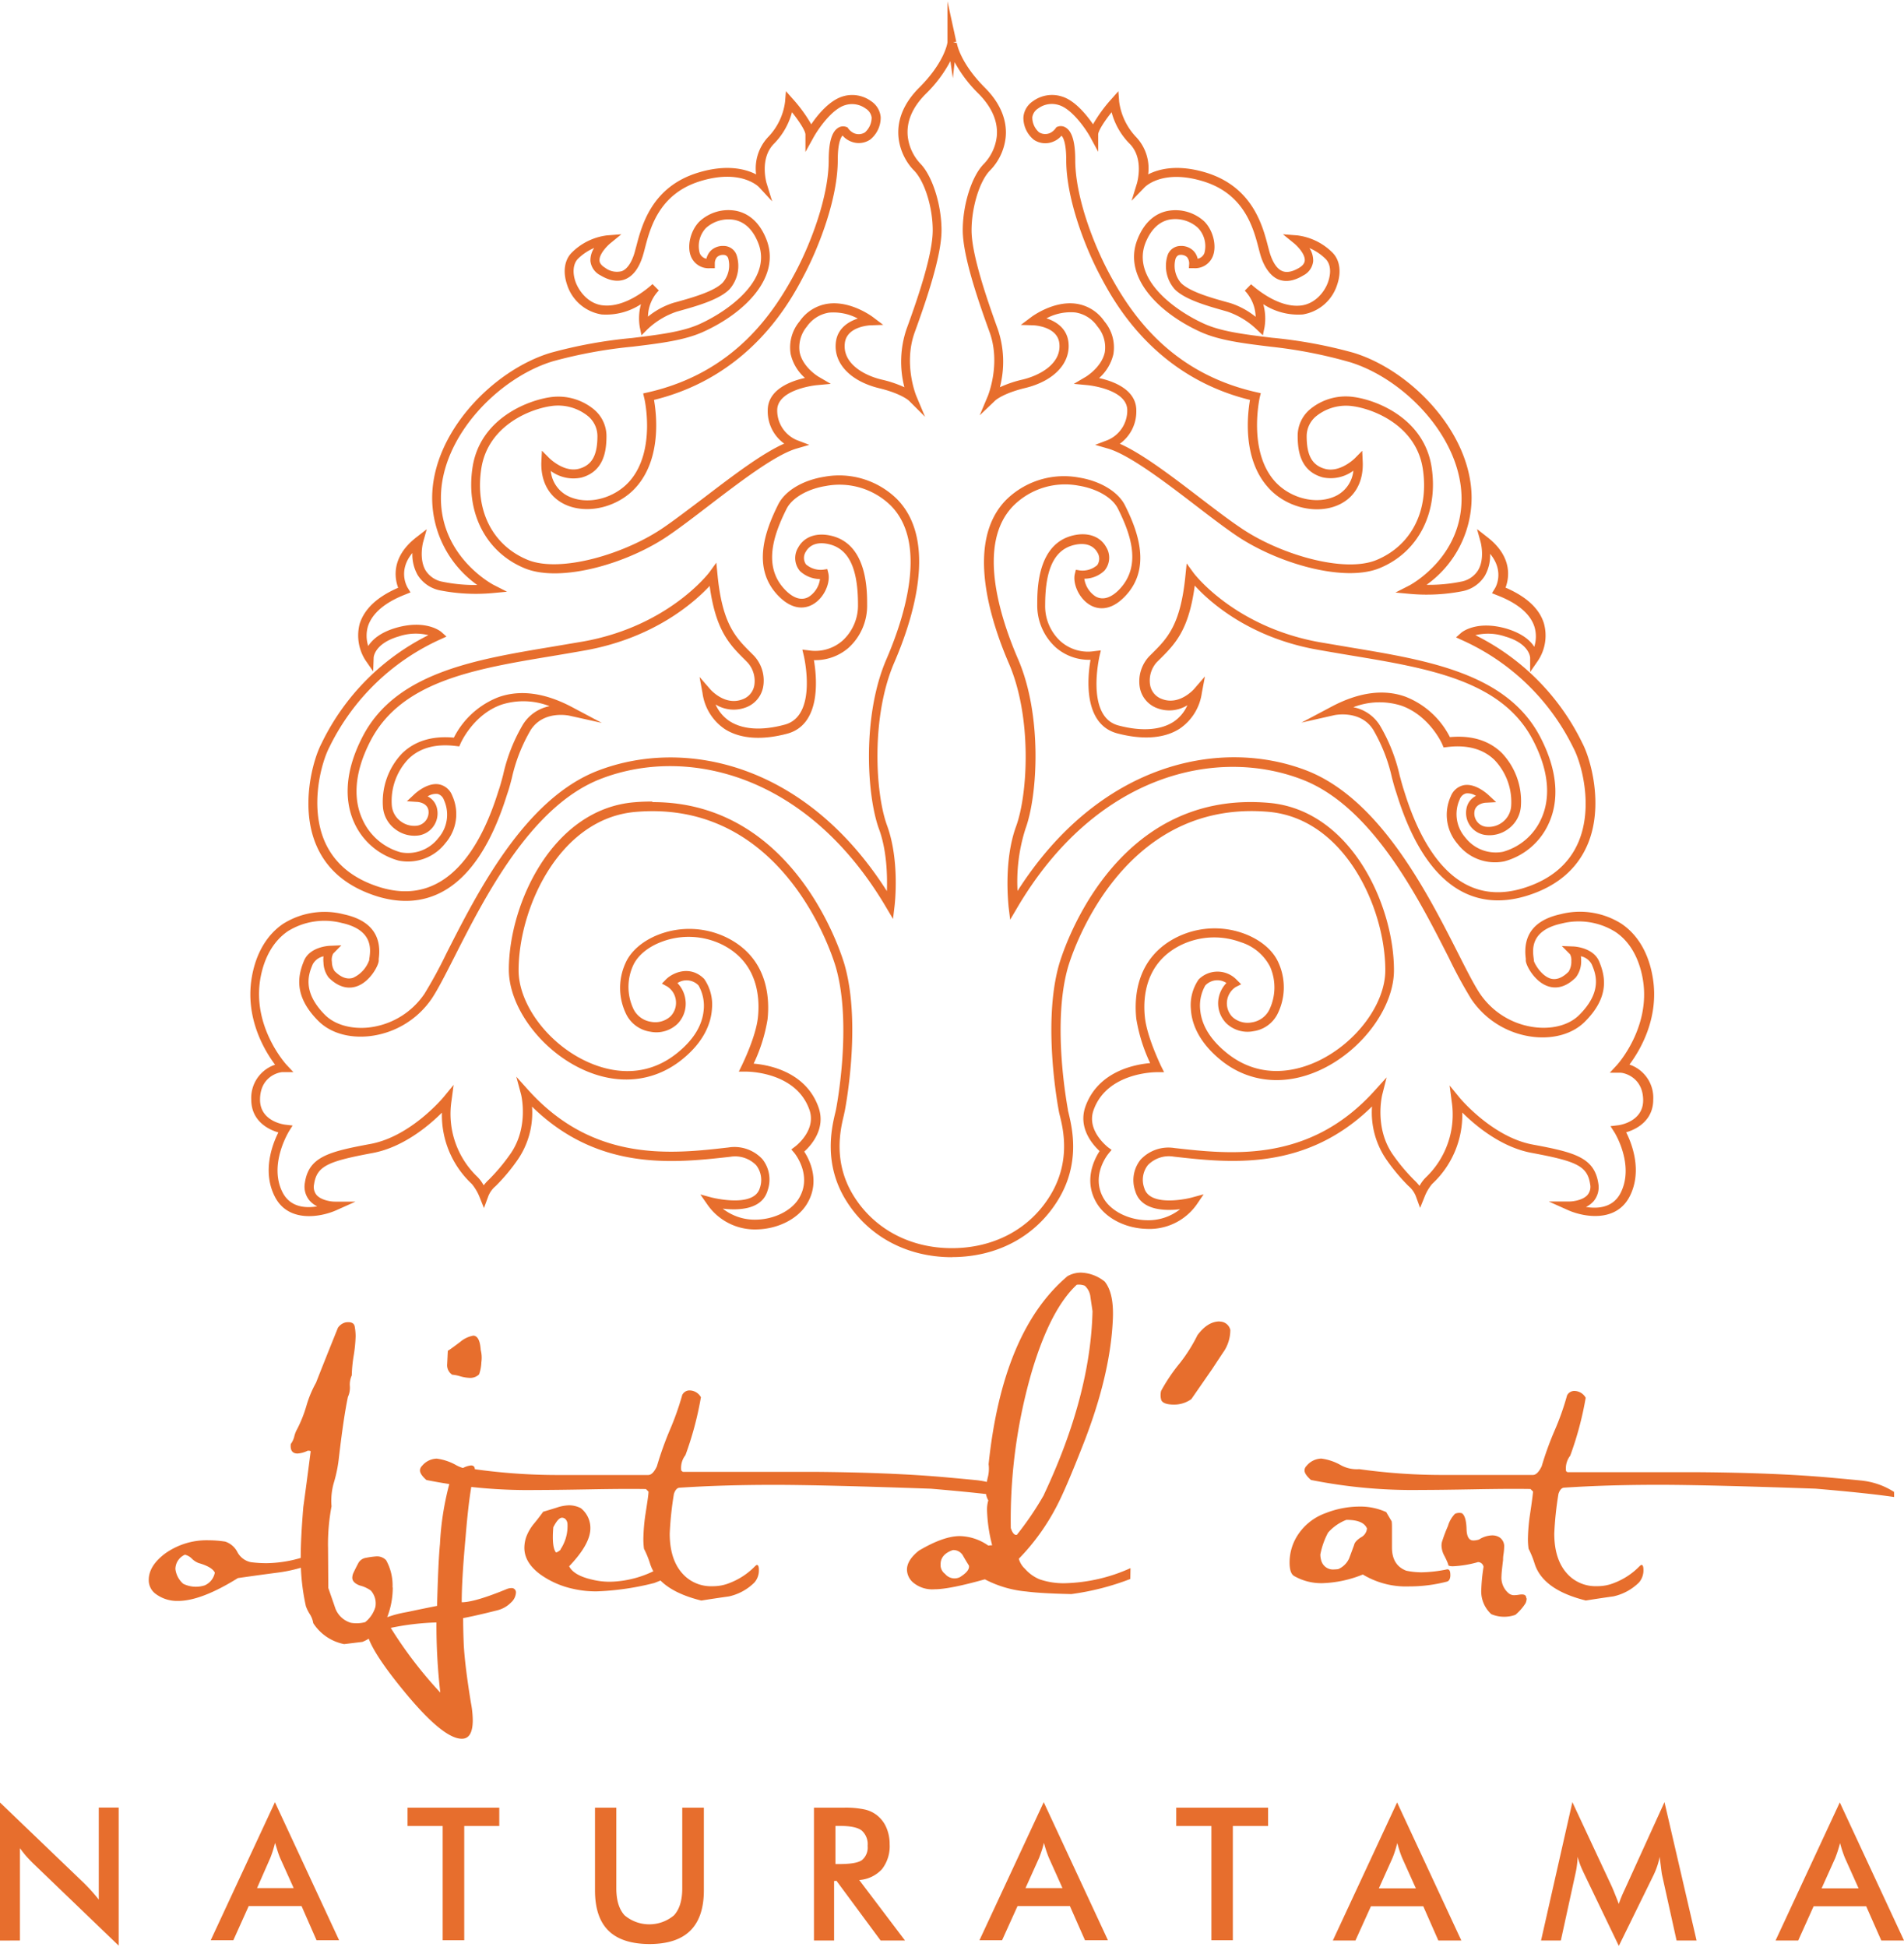 <svg xmlns="http://www.w3.org/2000/svg" width="400" height="409" viewBox="0 0 400 409"><title>partner-naturatama</title><path d="M400,407.59l-13.49-29-13.49,29h4.76l3.23-7.18h11.05l3.17,7.18Zm-14.45-17.3c.17-.45.35-.93.52-1.46s.34-1.09.49-1.7c.18.64.35,1.23.53,1.76s.35,1,.52,1.4l2.85,6.35h-7.77Zm-33.33,17.3h4.2l-6.74-29.06-8,17.58-.34.75a28,28,0,0,0-1.26,3.05c-.37-1-.68-1.75-.94-2.4s-.46-1.11-.59-1.39l-8.22-17.59-6.58,29.06h4.16l3-13.73c.16-.7.29-1.37.37-2a17.51,17.51,0,0,0,.15-1.84q.24.86.57,1.74c.22.57.5,1.18.8,1.81l7.29,15.16,7.29-14.86a16.28,16.28,0,0,0,.79-1.95,13.27,13.27,0,0,0,.49-1.9c.07.54.16,1.21.26,2,.12,1,.2,1.58.25,1.79Zm-45.22,0-13.49-29-13.5,29h4.75l3.25-7.18h11l3.16,7.18Zm-14.47-17.3c.18-.45.36-.93.53-1.46s.33-1.09.48-1.7c.18.64.36,1.23.53,1.76s.36,1,.52,1.4l2.86,6.35h-7.77Zm-26.13-6.75v-3.85H247.1v3.85h7.39v24H259v-24Zm-33.64,24-13.49-29-13.5,29h4.75l3.25-7.18h11l3.17,7.18Zm-14.46-17.3c.17-.45.35-.93.53-1.46s.33-1.09.48-1.7c.17.64.35,1.23.53,1.76s.35,1,.52,1.4l2.85,6.35h-7.77Zm-42.57,4.81L185,407.59h5.12l-9.61-12.7a7.14,7.14,0,0,0,4.78-2.28,7.86,7.86,0,0,0,1.61-5.25,8.58,8.58,0,0,0-.7-3.5,6.57,6.57,0,0,0-2-2.6,6.41,6.41,0,0,0-2.61-1.2,19.27,19.27,0,0,0-4.32-.37H171v27.9h4.23V395.1Zm-.22-11.53h.81c2.28,0,3.84.31,4.68.95a3.79,3.79,0,0,1,1.27,3.24,3.42,3.42,0,0,1-1.19,3c-.78.56-2.38.83-4.76.83h-.81ZM125,397.06q0,5.69,2.83,8.47t8.58,2.81q5.76,0,8.61-2.81c1.89-1.88,2.85-4.7,2.85-8.47V379.69h-4.54v16.95q0,3.78-1.74,5.67a8.06,8.06,0,0,1-10.37,0q-1.74-1.89-1.74-5.67V379.69H125Zm-20.11-13.52v-3.85H85.62v3.85H93v24h4.53v-24Zm-33.65,24-13.48-29-13.49,29h4.75l3.23-7.18H63.35l3.15,7.18Zm-14.45-17.3c.18-.45.35-.93.52-1.46s.33-1.09.48-1.7c.19.64.37,1.23.54,1.76s.34,1,.51,1.4l2.86,6.35H54ZM4.19,407.59V388.2c.41.56.83,1.11,1.28,1.63s.92,1,1.4,1.48l18.06,17.36v-29H20.75V399c-.55-.69-1.07-1.3-1.56-1.85s-1-1.06-1.47-1.54L0,378.61v29Z" fill="#e76e2d"/><path d="M397.91,313.37a15.63,15.63,0,0,0-6.49-2.34q-.41-.07-7-.67-11.29-1-27.45-1.13H329.29L329,309a4.35,4.35,0,0,1,.88-3.24,69,69,0,0,0,3.25-12.17,2.77,2.77,0,0,0-2.36-1.43,1.7,1.7,0,0,0-1.56.95,55.21,55.21,0,0,1-2.64,7.44,66.41,66.41,0,0,0-2.69,7.44c-.59,1.21-1.2,1.82-1.84,1.82H303.74a125.83,125.83,0,0,1-18.18-1.22,7,7,0,0,1-4.06-.94,11.14,11.14,0,0,0-3.92-1.28,4.15,4.15,0,0,0-3.11,1.55,1.31,1.31,0,0,0-.41.94c0,.54.46,1.22,1.35,2a108.49,108.49,0,0,0,23,2.1q3.86,0,11.56-.14c4.92-.09,8.76-.11,11.56-.06l.54.54c-.05.67-.27,2.34-.67,5a39.46,39.46,0,0,0-.41,5,14.53,14.53,0,0,0,.14,2,20.23,20.23,0,0,1,1.28,3.17c1.18,3.66,4.75,6.22,10.75,7.71,1.94-.31,3.87-.6,5.81-.87a11,11,0,0,0,5.35-2.91,3.87,3.87,0,0,0,.94-2.7c0-.64-.14-1-.41-1-.08,0-.22.1-.4.27a14.85,14.85,0,0,1-5.34,3.52,9.26,9.26,0,0,1-3.59.68,8.07,8.07,0,0,1-5.53-1.89q-3.47-3-3.46-9.2a69.64,69.64,0,0,1,.88-8.31c.27-.81.66-1.25,1.15-1.29q9.12-.6,19.8-.6,10.15,0,33.06.81,10.95.93,16.5,1.75Zm-77.27,22.3c0-.51-.3-.76-.87-.76-.14,0-.39,0-.75.07a6.76,6.76,0,0,1-.8.08,1.79,1.79,0,0,1-1.3-.42,4.29,4.29,0,0,1-1.48-3.64c0-.45.11-1.55.33-3.32,0-.27,0-.7.11-1.32A12.91,12.91,0,0,0,316,325a2.26,2.26,0,0,0-1-2.1,2.87,2.87,0,0,0-1.49-.4,5.31,5.31,0,0,0-2.78.87,4.13,4.13,0,0,1-1.21.2c-.9,0-1.37-.78-1.42-2.36-.05-1.85-.39-3-1-3.37a2.14,2.14,0,0,0-1.43.13,6.1,6.1,0,0,0-1.48,2.57,30.66,30.66,0,0,0-1.15,3,3.09,3.09,0,0,0-.2,1.15,4.77,4.77,0,0,0,.54,2,15,15,0,0,1,.87,1.89c-.08.27.24.41,1,.41a23,23,0,0,0,5.27-.88,1.18,1.18,0,0,1,1.15,1,37.9,37.9,0,0,0-.47,4.67,6.47,6.47,0,0,0,2.1,5.27,7,7,0,0,0,5.06.14,10.74,10.74,0,0,0,2.13-2.43,2.72,2.72,0,0,0,.24-1M285.9,322.92c-.86.56-1.33,1.09-1.42,1.59-.37,1-.73,2-1.08,2.9a4.45,4.45,0,0,1-2.24,2.17,5.54,5.54,0,0,1-.81.07,2.56,2.56,0,0,1-2.77-1.83,4.72,4.72,0,0,1-.2-1.29,16.28,16.28,0,0,1,1.62-4.6,9.81,9.81,0,0,1,3.86-2.69c2.38,0,3.83.6,4.32,1.82a2.34,2.34,0,0,1-1.28,1.86m18.79,7.83c0-.82-.24-1.2-.75-1.1a28.58,28.58,0,0,1-5.27.61,16.21,16.21,0,0,1-3.24-.34c-2-.77-3-2.39-3-4.87v-4c0-.54,0-1-.06-1.49l-1.15-1.95a13.11,13.11,0,0,0-5.64-1.16,19.55,19.55,0,0,0-7.05,1.36,11.68,11.68,0,0,0-6,4.79,10.55,10.55,0,0,0-1.61,5.54c0,1.59.31,2.55,1,2.92a11.49,11.49,0,0,0,5.88,1.48,24.52,24.52,0,0,0,8.51-1.82,17.55,17.55,0,0,0,9.74,2.5,31.36,31.36,0,0,0,7.9-1c.51-.13.75-.62.75-1.44m-48.47-53.22c-1.72,0-3.27,1-4.67,2.9a33,33,0,0,1-3.71,5.88,37.12,37.12,0,0,0-3.92,5.81,3.63,3.63,0,0,0,.06,2c.32.58,1.2.88,2.65.88a6.18,6.18,0,0,0,3.64-1.15l4.4-6.35c1.66-2.53,2.52-3.81,2.56-3.86a8.25,8.25,0,0,0,1.23-4.33,2.27,2.27,0,0,0-2.24-1.75m-54.69,53.74a2.57,2.57,0,0,1-3-.74,2.31,2.31,0,0,1-.94-2c0-1.4.85-2.41,2.57-3a2.29,2.29,0,0,1,2.09,1.08q.61,1.09,1.29,2.16c.18.77-.5,1.6-2,2.51M219.31,314a65.57,65.57,0,0,1-5.68,8.38c-.49.13-.92-.34-1.28-1.42a111.66,111.66,0,0,1,4.53-33.25c2.61-8.58,5.72-14.51,9.33-17.85a3.47,3.47,0,0,1,1.68.2,3.67,3.67,0,0,1,1.19,2.36c.15,1.05.31,2.06.44,3q-.41,17.72-10.21,38.54m18.19,15.42a35.48,35.48,0,0,1-13.79,3.17,15.46,15.46,0,0,1-5.28-.81,8.26,8.26,0,0,1-3.11-2.23,4.43,4.43,0,0,1-1.28-2.1,46.33,46.33,0,0,0,8.12-11.36c1.25-2.43,3-6.54,5.26-12.3q5.76-14.54,6.35-26.23c.23-3.87-.33-6.65-1.68-8.32a8.36,8.36,0,0,0-5-1.89,5.71,5.71,0,0,0-2.83.75q-13.65,11.56-16.57,39.48a7.38,7.38,0,0,1-.2,2.9,17.43,17.43,0,0,0-.4,2.71,4,4,0,0,0,.54,2,6.68,6.68,0,0,0-.27,2,32.72,32.72,0,0,0,1.08,7.43,5.11,5.11,0,0,0-.81.07,10.76,10.76,0,0,0-6-2c-2.26,0-5.11,1-8.58,3.05q-2.51,2-2.51,4a3.66,3.66,0,0,0,1.21,2.63,6.26,6.26,0,0,0,4.6,1.49q3.11,0,10.55-2.09a23.28,23.28,0,0,0,8.72,2.56c2.07.27,5.23.45,9.46.54a54.62,54.62,0,0,0,12.38-3.17Zm-25.42-16.08a15.73,15.73,0,0,0-6.49-2.34q-.41-.07-7-.67-11.3-1-27.45-1.13H143.46l-.34-.27a4.35,4.35,0,0,1,.88-3.24,69,69,0,0,0,3.25-12.17,2.77,2.77,0,0,0-2.36-1.43,1.7,1.7,0,0,0-1.56.95,58.19,58.19,0,0,1-2.64,7.44A72,72,0,0,0,138,308c-.57,1.21-1.18,1.82-1.82,1.82H117.91a125.83,125.83,0,0,1-18.18-1.22,6.93,6.93,0,0,1-4.06-.94,11.2,11.2,0,0,0-3.92-1.28,4.14,4.14,0,0,0-3.11,1.55,1.31,1.31,0,0,0-.41.94c0,.54.46,1.22,1.35,2a108.49,108.49,0,0,0,23,2.1q3.86,0,11.56-.14c4.92-.09,8.76-.11,11.56-.06l.54.54c0,.67-.27,2.34-.68,5a39.17,39.17,0,0,0-.4,5,16.28,16.28,0,0,0,.13,2,19.53,19.53,0,0,1,1.29,3.17q1.76,5.49,10.75,7.71,2.9-.46,5.81-.87a10.92,10.92,0,0,0,5.34-2.91,3.83,3.83,0,0,0,.95-2.7c0-.64-.14-1-.41-1-.08,0-.22.1-.4.27a14.85,14.85,0,0,1-5.34,3.52,9.26,9.26,0,0,1-3.59.68,8.07,8.07,0,0,1-5.53-1.89q-3.47-3-3.46-9.2a69.64,69.64,0,0,1,.88-8.31c.27-.81.66-1.25,1.15-1.29q9.12-.6,19.8-.6,10.15,0,33.06.81,10.95.93,16.5,1.75Zm-94.3,12.22c-.5.4-.81.59-1,.54-.59-.76-.77-2.53-.54-5.27.68-1.32,1.28-2,1.82-2s1,.39,1.15,1.14a8.85,8.85,0,0,1-1.48,5.55m21.43,3.51a21.88,21.88,0,0,1-11,3.25,15.64,15.64,0,0,1-3.86-.47c-2.53-.59-4.1-1.52-4.73-2.78q4.47-4.67,4.46-8a5.32,5.32,0,0,0-2-4.2,5.5,5.5,0,0,0-2.44-.61,8.79,8.79,0,0,0-2.6.48c-1,.31-1.92.6-2.87.87-.63.86-1.28,1.72-2,2.58a9.79,9.79,0,0,0-1.55,2.67,7.15,7.15,0,0,0-.41,2.33q0,3.12,3.38,5.61a18.59,18.59,0,0,0,6.82,3,21.44,21.44,0,0,0,5,.54,56.74,56.74,0,0,0,12.1-1.76c.81-.31,1.63-.65,2.44-1a2.07,2.07,0,0,0,1.35-1.75c-.27-.54-1-.82-2.16-.82m-57,13a54.26,54.26,0,0,1,9.6-1.14,124.2,124.2,0,0,0,.81,14.73,88.49,88.49,0,0,1-10.41-13.59M97,336.54q0-4.8.81-13.66.81-9.93,1.82-13.38a3.53,3.53,0,0,0,.13-.81c0-.59-.27-.88-.81-.88A4.74,4.74,0,0,0,96.34,309a4.54,4.54,0,0,0-1.82,2.25,60.11,60.11,0,0,0-2.09,13.06q-.36,3.65-.61,13c-2.07.41-4.15.83-6.22,1.28a24.94,24.94,0,0,0-8.25,2.92.72.72,0,0,0-.34.67q0,3.51,7.92,13.12,8.16,9.93,12.1,9.92c1.52,0,2.29-1.3,2.29-3.91a20.57,20.57,0,0,0-.4-3.72c-.81-5-1.32-9-1.49-12.1-.1-2.38-.13-4.25-.13-5.61q2.83-.54,7.09-1.62a6.07,6.07,0,0,0,3-1.69,3,3,0,0,0,1-2,.9.9,0,0,0-1-1,2.69,2.69,0,0,0-.94.21q-6.55,2.7-9.32,2.77m2.29-56a5.76,5.76,0,0,0-2.71,1.29c-1.48,1.12-2.36,1.75-2.63,1.89-.09,1.93-.14,2.88-.14,2.83A2.39,2.39,0,0,0,95,288.75a7.79,7.79,0,0,1,1.7.34,8.46,8.46,0,0,0,2,.33,2.64,2.64,0,0,0,1.95-.74,8.55,8.55,0,0,0,.48-2.57,6.56,6.56,0,0,0-.14-2.57c-.13-2-.67-3-1.62-3m-16.9,52.86a10.88,10.88,0,0,0-1.35-5.68,2.63,2.63,0,0,0-2-.81,17.72,17.72,0,0,0-2.42.34,2.19,2.19,0,0,0-1.49,1.21c-.37.68-.7,1.36-1,2a2.61,2.61,0,0,0-.2.94c0,.68.51,1.22,1.55,1.62a6.85,6.85,0,0,1,2.36,1.08,4.09,4.09,0,0,1,.94,3.45,6.34,6.34,0,0,1-2.15,3.18,7.07,7.07,0,0,1-3,.13,5,5,0,0,1-3.25-3c-.49-1.45-1-2.88-1.49-4.33q-.06-9.78-.06-8.64a42.79,42.79,0,0,1,.74-8.5,13.63,13.63,0,0,1,.54-5.14,28.5,28.5,0,0,0,1-5q1-8.57,1.9-12.83a4.59,4.59,0,0,0,.41-2.26,4.66,4.66,0,0,1,.4-2.26,30.48,30.48,0,0,1,.41-4.19,29.78,29.78,0,0,0,.4-4.05,11.42,11.42,0,0,0-.2-2.07c-.14-.69-.77-1-1.9-.83a2.72,2.72,0,0,0-1.62,1.14q-3.1,7.69-4.6,11.54a23,23,0,0,0-2,4.78,26.85,26.85,0,0,1-1.95,4.93,5.86,5.86,0,0,0-.61,1.55,4.58,4.58,0,0,1-.74,1.61c-.15,1.31.33,2,1.41,2a5.67,5.67,0,0,0,2.16-.6c.37,0,.57.05.61.13q-1,7.78-1.55,11.7c-.36,4.38-.54,7.82-.54,10.34a45.54,45.54,0,0,0,1.08,10.49,8.2,8.2,0,0,0,.81,1.65,5,5,0,0,1,.74,1.92,10,10,0,0,0,6.49,4.4l3.85-.47a9,9,0,0,0,3.19-2.2,8.74,8.74,0,0,0,2.09-3.21,17.18,17.18,0,0,0,1.08-6M43,333a6,6,0,0,1-4.52-.34,4.87,4.87,0,0,1-1.63-3.1,3.32,3.32,0,0,1,2-3,3.07,3.07,0,0,1,1.48.85,4,4,0,0,0,1.42.91c1.9.54,3,1.22,3.38,2A3.61,3.61,0,0,1,43,333m23.26-6.89a26.58,26.58,0,0,1-10.2,2.23,25.41,25.41,0,0,1-3.35-.21A4.12,4.12,0,0,1,49.87,326a4.46,4.46,0,0,0-2.54-2.19,23,23,0,0,0-3.51-.28,15,15,0,0,0-9.13,2.78c-2.29,1.72-3.44,3.56-3.44,5.55a3.56,3.56,0,0,0,1.55,3,7.51,7.51,0,0,0,4.6,1.41q4.86,0,12.58-4.8c2.78-.4,5.58-.79,8.37-1.15a31.19,31.19,0,0,0,7.91-2.1Z" fill="#e76e2d"/><path d="M137.13,168.48c30.23,0,39.91,32.77,40.32,34.23,3.58,12.61.05,30.58,0,30.76s-.11.53-.19.87c-.7,2.9-2.3,9.69,2,16.72s11.88,11.11,20.7,11.11,16.38-4,20.7-11.11,2.71-13.83,2-16.72c-.09-.34-.16-.64-.2-.87s-3.55-18.16,0-30.76c.42-1.52,10.84-37,44.12-34.07,17.15,1.49,26.27,21.38,26.27,35.16,0,7.67-6.47,16.59-15.05,20.74-7.49,3.63-15.21,3-21.17-1.74-5-4-6.29-8.06-6.44-10.78a9.47,9.47,0,0,1,1.63-6.29,5.58,5.58,0,0,1,8,.09l.93.92-1.16.59a4.1,4.1,0,0,0-.71,6.25,4.73,4.73,0,0,0,4.15,1.16,4.91,4.91,0,0,0,3.6-2.58,10.8,10.8,0,0,0,.19-9.11,10.35,10.35,0,0,0-6.14-5.14,16,16,0,0,0-12.61.61c-7.58,3.75-8,11.18-7.53,15.29s3.3,9.91,3.32,10l.7,1.4-1.55,0c-.12,0-10.46-.06-13.28,8-1.52,4.3,3,7.7,3,7.74l.8.58-.65.78c-.15.19-3.87,4.75-.93,9.56,1.56,2.54,5.11,4.33,8.85,4.43a10.77,10.77,0,0,0,7.13-2.31c-3.25.39-8.29.27-9.45-3.87a6.88,6.88,0,0,1,1.14-6.54,8,8,0,0,1,7.12-2.44c11.94,1.34,28.3,3.18,42-12l2.57-2.84-.94,3.71c0,.07-1.73,7,2.38,12.7a39.34,39.34,0,0,0,4.34,5.15,11.3,11.3,0,0,1,1.13,1.23,7.56,7.56,0,0,1,1.18-1.63l.16-.16a18.24,18.24,0,0,0,5.41-16l-.43-3.3,2.1,2.57c.06.08,6.85,8.24,15.3,9.83,8.77,1.63,13,2.68,13.84,8.16a4.58,4.58,0,0,1-1,3.76,5.22,5.22,0,0,1-1.59,1.2c2.48.4,5.7.19,7.3-3,2.93-5.86-1.29-12.63-1.34-12.7l-.81-1.27,1.5-.18c.22,0,5.36-.68,5.36-5.25,0-4.76-3.87-5.8-4.84-5.8h-2.16l1.47-1.59c.08-.08,7.17-7.88,5.47-18-.77-4.51-2.77-8-5.79-10a14.57,14.57,0,0,0-11.3-1.74c-6.6,1.44-6.08,5.51-5.86,7.25a4.54,4.54,0,0,1,.06.6c.09.48,1.44,3,3.41,3.68,1.23.39,2.54-.08,3.88-1.43a3.93,3.93,0,0,0,.57-2.28,2.46,2.46,0,0,0-.28-1.38l-1.72-1.72,2.42.09c.17,0,4.18.2,5.42,3.13,1.34,3.18,2.21,7.48-3,12.68-2.46,2.46-6.31,3.63-10.56,3.21a18.27,18.27,0,0,1-13.29-7.95,97,97,0,0,1-4.71-8.66c-6.42-12.64-16.12-31.76-30.75-37.44-17.88-6.95-43.39-1.29-60,27l-1.42,2.41-.34-2.77c0-.38-1.11-9.49,1.59-16.85,2.48-6.8,3.37-22.91-1.52-34.21-3.93-9.11-9.23-25.69-.5-34.43a17.33,17.33,0,0,1,15.24-4.61c4.52.73,8.22,3,9.65,5.83,2.74,5.47,5.7,13.43-.18,19.31-3.15,3.15-5.8,2.4-7.09,1.67-2.46-1.4-3.75-4.63-3.26-6.6l.21-.84.86.14a4.71,4.71,0,0,0,3.64-1.13,2.42,2.42,0,0,0,0-2.68c-.39-.7-1.62-2.26-4.73-1.57-4.24.93-6.22,5-6.22,12.7a10,10,0,0,0,3.24,7.56,8.65,8.65,0,0,0,7.11,2.07l1.35-.16-.31,1.33c0,.12-2.9,12.62,4,14.44,4.79,1.27,8.76,1,11.49-.71a8,8,0,0,0,3-3.54,7.18,7.18,0,0,1-6.32.63,5.69,5.69,0,0,1-3.65-4.23,7.67,7.67,0,0,1,1.93-6.65l.53-.53c3.27-3.25,6.09-6,7.11-16.56l.25-2.44,1.46,2c.08.12,8.52,11.29,26.4,14.53l6.78,1.15c16.09,2.68,32.72,5.44,39.66,18.81,4.41,8.5,3.41,14.52,1.78,18.09a14.33,14.33,0,0,1-9.36,8,9.89,9.89,0,0,1-9.8-3.67,9.33,9.33,0,0,1-1.43-10,3.76,3.76,0,0,1,2.7-2.33c2.44-.48,4.92,1.79,5.21,2.05l1.62,1.51-2.22.12c-.09,0-2,.14-2.32,1.72a2.83,2.83,0,0,0,2.27,3.31,4.75,4.75,0,0,0,3.55-.91,4.67,4.67,0,0,0,1.87-3.39,12.77,12.77,0,0,0-3.48-9.69c-2.4-2.34-5.76-3.26-10-2.73l-.71.08-.28-.65c0-.06-2.63-6-8.57-8.12a15.2,15.2,0,0,0-10.12.32,8.43,8.43,0,0,1,5.61,3.87,36.39,36.39,0,0,1,4.14,10.51c.29,1.06.54,2,.83,2.91l.23.72c3.6,11.49,10.83,24.29,24.88,20,5.78-1.78,9.69-5.08,11.66-9.82,3.07-7.39.6-16.38-1.08-19.58l-.2-.4a47.77,47.77,0,0,0-23.16-22.27l-1.33-.61,1.12-1c.13-.1,3.25-2.67,9.57-.81,3.26,1,4.92,2.48,5.74,3.79a7.06,7.06,0,0,0,.06-4.15c-.84-2.72-3.49-5-7.87-6.68l-1.07-.43.61-1c.11-.15,2.11-3.52-1-7.27a8.7,8.7,0,0,1-1.1,4.6,7.17,7.17,0,0,1-4.83,3.27,39.06,39.06,0,0,1-10.74.56l-3.22-.3,2.89-1.47c.11-.06,11-5.76,11-18.22,0-12.92-12.16-25.29-23.53-28.72A98.33,98.33,0,0,0,267,72.83c-5.81-.71-10.83-1.32-14.76-3.1-8.84-4-16.38-11.56-13.29-19.42,1.66-4.25,4.37-5.62,6.33-6A8.93,8.93,0,0,1,253,46.51c1.88,1.88,2.68,5.2,1.77,7.37a4,4,0,0,1-4,2.45h-1l.06-1a2.18,2.18,0,0,0-.47-1.34,1.87,1.87,0,0,0-1.38-.46c-.31,0-.71.1-1,.77a5.55,5.55,0,0,0,1.12,5.13c1.86,1.86,6.4,3.13,9.71,4.05l.59.16a16.41,16.41,0,0,1,5.39,2.91,8.2,8.2,0,0,0-2.28-5.5l1.32-1.34c.05,0,5.32,5.08,10.51,4.46,3-.37,5-2.94,5.69-5s.46-3.77-.54-4.78a10.83,10.83,0,0,0-3.4-2.28,4.77,4.77,0,0,1,.79,2.75,3.8,3.8,0,0,1-2.09,3c-1.9,1.15-3.62,1.44-5.13.87s-2.93-2.26-3.77-4.87c-.14-.46-.29-1-.46-1.67-1.11-4.29-3-11.48-11.71-14.12-8.44-2.57-12.1,1.11-12.25,1.27l-2.74,2.83,1.15-3.75c0-.06,1.52-5.15-1.57-8.24a14.75,14.75,0,0,1-3.78-6.61c-1.52,1.9-2.82,3.91-2.82,4.69v3.62L229,28.72c-.87-1.57-3.76-5.82-6.54-6.65a4.85,4.85,0,0,0-4.36.71,2.65,2.65,0,0,0-1.23,1.86,4.14,4.14,0,0,0,1.41,3.14,2.47,2.47,0,0,0,2.34.15,3.14,3.14,0,0,0,1.16-1l.17-.23.24-.09a1.92,1.92,0,0,1,1.8.25c1.27.85,1.9,3.06,1.9,6.76,0,7.55,3.7,17.26,6.86,23.28,4.73,9,13.1,21.39,31.19,25.48l.93.21-.23.92c0,.12-2.49,11,3.05,17.44,3.09,3.57,8.43,5.06,12.43,3.45a6.62,6.62,0,0,0,4.2-5.53,8,8,0,0,1-6.47,1.39c-4.69-1.31-5.23-5.59-5.23-8.71a7.28,7.28,0,0,1,2.62-5.6,11.77,11.77,0,0,1,9.11-2.57c5,.66,14.82,4.58,16.4,14.7,1.48,9.57-2.79,17.91-10.88,21.24-7.61,3.14-21.91-1.11-30.48-7.06-2.47-1.7-5.26-3.83-8.2-6.09-6.52-5-13.92-10.63-18.42-11.95l-2.7-.78,2.63-1a6.75,6.75,0,0,0,4.12-6.26c0-4.46-8.24-5.27-8.32-5.28l-2.91-.27,2.51-1.48s3.34-2,4-5.16a6.76,6.76,0,0,0-1.55-5.42,6.87,6.87,0,0,0-4.65-2.94,10.77,10.77,0,0,0-6.06,1.24c2.08.66,4.25,2.12,4.61,4.91.56,4.45-3,8.27-9.16,9.74-4.6,1.12-6.18,2.58-6.19,2.59l-3.28,3.13,1.75-4.16c0-.07,2.74-6.68.31-13.36-2.62-7.2-5.62-16.14-5.62-21.38,0-5.4,1.91-11.4,4.44-13.92a10,10,0,0,0,2.7-5.72c.32-3.11-1-6.15-3.8-9a27.85,27.85,0,0,1-5.05-6.65l-.37,3.38-.52-3.59a27.48,27.48,0,0,1-5.15,6.86c-2.85,2.84-4.13,5.88-3.8,9a10,10,0,0,0,2.69,5.72C195.88,37,197.8,43,197.8,48.38c0,5.23-3,14.17-5.62,21.38-2.44,6.69.28,13.29.3,13.36l1.86,4.43-3.4-3.4s-1.57-1.47-6.18-2.59c-6.13-1.47-9.73-5.3-9.15-9.74.35-2.79,2.53-4.24,4.6-4.91a10.84,10.84,0,0,0-6.07-1.24,7,7,0,0,0-4.64,2.94A6.82,6.82,0,0,0,168,74c.65,3.17,3.94,5.12,4,5.15l2.54,1.48-2.93.27c-.08,0-8.33.82-8.33,5.28a6.75,6.75,0,0,0,4.12,6.26l2.63,1-2.69.78c-4.5,1.32-11.9,7-18.44,12-2.94,2.25-5.71,4.38-8.18,6.08-8.58,6-22.88,10.2-30.5,7.06C102.07,116,97.8,107.69,99.28,98.12c1.57-10.12,11.41-14,16.39-14.7A11.76,11.76,0,0,1,124.78,86a7.29,7.29,0,0,1,2.63,5.6c0,3.12-.54,7.4-5.24,8.71a8,8,0,0,1-6.46-1.39,6.6,6.6,0,0,0,4.19,5.53c4,1.61,9.34.12,12.43-3.45,5.54-6.41,3.07-17.32,3-17.43l-.21-.93.93-.21c18.08-4.09,26.45-16.51,31.18-25.48,3.16-6,6.87-15.73,6.87-23.28,0-3.7.62-5.91,1.89-6.76a1.92,1.92,0,0,1,1.8-.25l.25.09.15.21a3.1,3.1,0,0,0,1.18,1,2.48,2.48,0,0,0,2.34-.15,4.18,4.18,0,0,0,1.41-3.14,2.67,2.67,0,0,0-1.24-1.86,4.86,4.86,0,0,0-4.37-.71c-2.78.83-5.66,5.08-6.54,6.65l-1.76,3.17V28.26c0-.78-1.31-2.79-2.83-4.69a14.81,14.81,0,0,1-3.77,6.61c-3.09,3.09-1.59,8.18-1.58,8.24l1.19,3.88-2.77-3c-.16-.16-3.83-3.83-12.26-1.27-8.72,2.64-10.59,9.83-11.71,14.13-.16.64-.32,1.2-.46,1.66-.83,2.61-2.1,4.24-3.77,4.87-1.5.56-3.22.28-5.13-.87a3.81,3.81,0,0,1-2.08-3,4.67,4.67,0,0,1,.79-2.74,10.9,10.9,0,0,0-3.4,2.27c-1,1-1.21,2.84-.54,4.78s2.64,4.65,5.69,5c5.19.63,10.44-4.42,10.5-4.46l1.33,1.34a8.09,8.09,0,0,0-2.28,5.5,16.15,16.15,0,0,1,5.38-2.91l.6-.16c3.31-.93,7.85-2.19,9.7-4.05A5.52,5.52,0,0,0,153,54.31a1,1,0,0,0-1-.77,1.81,1.81,0,0,0-1.36.46,2,2,0,0,0-.47,1.34l0,1h-1a4,4,0,0,1-4-2.45c-.9-2.17-.11-5.49,1.78-7.37a8.9,8.9,0,0,1,7.73-2.23c2,.41,4.67,1.78,6.33,6,3.09,7.86-4.44,15.43-13.29,19.42-3.93,1.78-8.95,2.39-14.77,3.1a98.57,98.57,0,0,0-16.78,3.07c-11.37,3.43-23.54,15.8-23.54,28.72,0,12.46,10.92,18.16,11,18.22l2.89,1.47-3.22.3a39,39,0,0,1-10.73-.56,7.19,7.19,0,0,1-4.84-3.27,8.82,8.82,0,0,1-1.1-4.6c-3.13,3.77-1.08,7.11-1,7.27l.61,1-1.06.43c-4.4,1.71-7,4-7.88,6.7a7,7,0,0,0,.06,4.13c.84-1.31,2.48-2.82,5.74-3.79,6.34-1.86,9.44.71,9.58.81l1.12,1-1.34.61A47.88,47.88,0,0,0,69.4,156.53l-.2.41c-1.68,3.2-4.15,12.19-1.08,19.59,2,4.73,5.88,8,11.65,9.81,14,4.34,21.28-8.45,24.88-20l.24-.72c.28-.87.54-1.85.82-2.91a36.11,36.11,0,0,1,4.14-10.51,8.48,8.48,0,0,1,5.61-3.87,15.17,15.17,0,0,0-10.11-.32c-5.94,2.09-8.55,8.06-8.58,8.12l-.28.65-.7-.08c-4.26-.53-7.63.39-10,2.73a12.77,12.77,0,0,0-3.48,9.69,4.58,4.58,0,0,0,1.87,3.39,4.71,4.71,0,0,0,3.53.91A2.84,2.84,0,0,0,90,170.16c-.29-1.58-2.24-1.72-2.32-1.72l-2.2-.14,1.6-1.49c.27-.26,2.77-2.52,5.2-2.05A3.73,3.73,0,0,1,95,167.1a9.31,9.31,0,0,1-1.43,10,9.93,9.93,0,0,1-9.81,3.67,14.4,14.4,0,0,1-9.36-8c-1.61-3.57-2.61-9.6,1.8-18.09,6.94-13.37,23.56-16.13,39.65-18.81l6.79-1.15c17.87-3.24,26.31-14.41,26.4-14.53l1.45-2,.24,2.44c1,10.52,3.86,13.31,7.12,16.56l.53.53a7.63,7.63,0,0,1,1.93,6.65,5.69,5.69,0,0,1-3.64,4.23,7.22,7.22,0,0,1-6.34-.63,8.1,8.1,0,0,0,3,3.54c2.73,1.73,6.71,2,11.49.71,7-1.82,4.08-14.31,4.06-14.44l-.32-1.33,1.35.16a8.7,8.7,0,0,0,7.12-2.07,10,10,0,0,0,3.22-7.56c0-7.73-2-11.77-6.21-12.7-3.1-.69-4.34.87-4.73,1.57a2.4,2.4,0,0,0,0,2.68,4.71,4.71,0,0,0,3.64,1.13l.85-.13.21.83c.48,2-.8,5.2-3.26,6.6-1.29.73-3.93,1.49-7.1-1.67-5.87-5.88-2.9-13.84-.17-19.31,1.43-2.87,5.12-5.1,9.65-5.83a17.33,17.33,0,0,1,15.24,4.61c8.74,8.74,3.43,25.32-.51,34.43-4.88,11.31-4,27.41-1.5,34.21,2.69,7.36,1.62,16.47,1.58,16.85l-.33,2.77-1.43-2.41c-16.66-28.29-42.17-33.94-60-27-14.63,5.68-24.33,24.8-30.75,37.46-1.83,3.59-3.41,6.71-4.7,8.65a18.32,18.32,0,0,1-13.29,7.94c-4.26.42-8.1-.75-10.56-3.21-5.2-5.2-4.33-9.5-3-12.68,1.24-2.93,5.26-3.11,5.42-3.11l2.41-.1L70,200.3a2.8,2.8,0,0,0-.27,1.76,3.54,3.54,0,0,0,.55,1.9c1.34,1.35,2.65,1.82,3.88,1.43a6.45,6.45,0,0,0,3.41-3.73c0-.08,0-.28.06-.55.22-1.74.74-5.81-5.86-7.25a14.58,14.58,0,0,0-11.3,1.74c-3,2.05-5,5.51-5.78,10-1.72,10.14,5.38,17.9,5.45,18l1.49,1.59H59.45c-1,0-4.82,1-4.82,5.8,0,4.6,5.13,5.23,5.35,5.25l1.49.17-.8,1.28c0,.06-4.26,6.87-1.34,12.7,1.6,3.21,4.84,3.42,7.31,3a5.1,5.1,0,0,1-1.59-1.2,4.52,4.52,0,0,1-1-3.76c.82-5.48,5.07-6.53,13.84-8.16,8.46-1.59,15.23-9.75,15.3-9.83l2.11-2.57-.44,3.3a18.29,18.29,0,0,0,5.41,16l.17.17a7.88,7.88,0,0,1,1.17,1.63,10.37,10.37,0,0,1,1.13-1.23,39.57,39.57,0,0,0,4.33-5.15c4.15-5.7,2.42-12.63,2.4-12.7l-1-3.73,2.57,2.86c13.74,15.21,30.09,13.37,42,12a8,8,0,0,1,7.11,2.44,6.87,6.87,0,0,1,1.13,6.54c-1.15,4.14-6.18,4.26-9.44,3.87a10.88,10.88,0,0,0,7.14,2.31c3.74-.1,7.29-1.89,8.84-4.43,2.95-4.83-.89-9.51-.93-9.56l-.64-.76.79-.6c.19-.14,4.52-3.46,3-7.74-2.84-8.07-13.15-8-13.28-8l-1.55,0,.69-1.4c0-.05,2.89-5.84,3.33-10s0-11.54-7.54-15.29a16,16,0,0,0-12.6-.61c-3,1.1-5.23,3-6.14,5.14a10.84,10.84,0,0,0,.18,9.11,4.91,4.91,0,0,0,3.6,2.58,4.73,4.73,0,0,0,4.15-1.16,4.05,4.05,0,0,0,1.11-3.32,4,4,0,0,0-1.82-2.93l-1.12-.61.88-.9c1.33-1.33,5-3.09,8-.09a9.44,9.44,0,0,1,1.64,6.29c-.17,2.72-1.42,6.8-6.45,10.78-6,4.73-13.67,5.37-21.16,1.74-8.59-4.15-15.06-13.07-15.06-20.74,0-13.78,9.13-33.67,26.27-35.16,1.31-.12,2.57-.16,3.8-.16M200,264.07c-9.49,0-17.63-4.38-22.31-12s-3-15-2.26-18.15c.08-.31.14-.58.19-.81s3.47-17.68,0-29.87c-.41-1.44-10.45-35.45-42.13-32.7-16,1.39-24.54,20.22-24.54,33.28,0,7,6,15.18,14,19,4,1.93,11.8,4.31,19.17-1.52,3.44-2.73,5.36-5.75,5.7-9a8.66,8.66,0,0,0-1.07-5.31,3.48,3.48,0,0,0-4.43-.5A6.16,6.16,0,0,1,144,210a6.05,6.05,0,0,1-1.61,5,6.43,6.43,0,0,1-5.75,1.71,6.75,6.75,0,0,1-5-3.51,12.54,12.54,0,0,1-.29-10.78c1.11-2.65,3.75-4.89,7.22-6.19a17.94,17.94,0,0,1,14.1.7c8.6,4.25,9.07,12.59,8.58,17.18a34.33,34.33,0,0,1-2.92,9.3c3.28.28,11,1.74,13.63,9.19,1.57,4.44-1.5,7.94-3,9.29,1.14,1.76,3.42,6.3.56,11-1.9,3.12-6,5.21-10.4,5.34A12.14,12.14,0,0,1,148.6,253l-1.47-2.11,2.49.67c.08,0,8.77,2.22,10-2a5.05,5.05,0,0,0-.75-4.8,6.19,6.19,0,0,0-5.47-1.78c-11.77,1.31-27.7,3.11-41.63-10.54a17.42,17.42,0,0,1-3.11,11.3,39.55,39.55,0,0,1-4.53,5.39,5.2,5.2,0,0,0-1.61,2.31l-.85,2.31-.91-2.28a10.42,10.42,0,0,0-1.6-2.74l-.16-.16a19.8,19.8,0,0,1-6.16-14.86c-2.7,2.69-8.08,7.26-14.53,8.47-9.33,1.74-11.75,2.7-12.33,6.57a2.69,2.69,0,0,0,.52,2.25c1,1.14,3.11,1.4,3.83,1.4l4.36,0-4,1.79c-3.27,1.47-10.2,2.75-13-2.94-2.65-5.29-.42-11,.79-13.39-2.48-.7-5.69-2.66-5.69-6.86a7.34,7.34,0,0,1,5-7.36c-2.07-2.76-6.36-9.66-4.9-18.32.85-5,3.13-8.93,6.58-11.27a16.35,16.35,0,0,1,12.77-2c5.51,1.2,8,4.34,7.33,9.33a3.52,3.52,0,0,0,0,.36c0,1-1.72,4.25-4.32,5.32-1.44.6-3.68.78-6.2-1.72a5.44,5.44,0,0,1-1.09-3.13,6.23,6.23,0,0,1,0-1.34,3.37,3.37,0,0,0-2.27,1.7c-.77,1.84-2.38,5.63,2.59,10.61,2,2,5.34,3,9,2.66a16.32,16.32,0,0,0,11.9-7.11,96,96,0,0,0,4.6-8.46c6.55-12.91,16.44-32.41,31.74-38.36,18.08-7,43.58-1.78,60.8,25.26.11-3.22,0-8.57-1.67-13.07-2.58-7.09-3.52-23.84,1.56-35.6,3.74-8.67,8.84-24.4.89-32.34a15.39,15.39,0,0,0-13.61-4.08c-3.86.62-7.1,2.51-8.25,4.81-2.68,5.36-5.13,12.17-.18,17.12,1.2,1.2,3,2.4,4.84,1.36a5.28,5.28,0,0,0,2.37-3.74,6.24,6.24,0,0,1-4.23-1.7,4.22,4.22,0,0,1-.35-4.93c1.22-2.23,3.76-3.17,6.79-2.5,7.69,1.68,7.69,11.37,7.69,14.54a11.94,11.94,0,0,1-3.87,9,10.65,10.65,0,0,1-7.31,2.62c.61,3.56,1.63,13.55-5.66,15.46-5.3,1.4-9.79,1.07-13-.94a10.87,10.87,0,0,1-4.74-7.59l-.63-3.4,2.27,2.61c.13.14,3.11,3.5,6.73,2.1a3.81,3.81,0,0,0,2.49-2.84,5.79,5.79,0,0,0-1.42-4.93l-.52-.53c-3.16-3.13-6.15-6.09-7.42-15.53-3.18,3.41-11.59,10.92-26.14,13.54-2.26.4-4.54.79-6.81,1.17-16.35,2.71-31.79,5.28-38.29,17.81-4.06,7.82-3.19,13.26-1.74,16.44a12.44,12.44,0,0,0,8.09,7,8.07,8.07,0,0,0,7.89-3,7.45,7.45,0,0,0,1.17-8,1.94,1.94,0,0,0-1.34-1.27,3.29,3.29,0,0,0-2.08.52,3.67,3.67,0,0,1,2,2.69,4.68,4.68,0,0,1-3.75,5.49,6.59,6.59,0,0,1-5-1.25,6.42,6.42,0,0,1-2.64-4.71,14.74,14.74,0,0,1,4-11.23c2.69-2.64,6.36-3.75,10.9-3.33a17.65,17.65,0,0,1,9.36-8.5c4.6-1.64,9.84-.92,15.57,2.14l6.14,3.26-6.79-1.51c-.22-.05-5.51-1.16-8.17,3.06a35,35,0,0,0-3.92,10c-.28,1.1-.55,2.11-.85,3l-.23.69c-7,22.31-18.67,23.83-27.24,21.19-6.33-2-10.65-5.62-12.84-10.9-3.33-8-.66-17.73,1.15-21.18l.17-.35A49.44,49.44,0,0,1,90,133.41a11.22,11.22,0,0,0-6.27.28c-5.08,1.5-5.23,4.35-5.23,4.47l-.1,2.87-1.63-2.35A9.66,9.66,0,0,1,75.57,131c1-3.11,3.67-5.64,8.08-7.54-.73-1.94-1.55-6.39,3.74-10.54l2.26-1.76-.77,2.76s-.92,3.45.54,5.91a5.37,5.37,0,0,0,3.63,2.38,33.57,33.57,0,0,0,7.21.66,22.5,22.5,0,0,1-9.47-18.24c0-13.77,12.86-26.9,24.87-30.52A98.1,98.1,0,0,1,132.77,71c5.66-.7,10.55-1.28,14.22-2.94,6-2.72,15.32-9.35,12.31-17-1.1-2.77-2.77-4.41-5-4.87a7.08,7.08,0,0,0-6,1.71A5.55,5.55,0,0,0,147,53.17a1.93,1.93,0,0,0,1.4,1.18,3.76,3.76,0,0,1,.87-1.64A3.62,3.62,0,0,1,152,51.66a2.87,2.87,0,0,1,2.75,1.93,7.4,7.4,0,0,1-1.52,7.2c-2.22,2.21-7,3.53-10.53,4.52l-.59.17A16.6,16.6,0,0,0,136,69.19l-1.24,1.24-.35-1.71a11.21,11.21,0,0,1,.25-4.83,13.38,13.38,0,0,1-8.27,2.16,9.12,9.12,0,0,1-7.26-6.26c-.92-2.69-.55-5.2,1-6.74a12.67,12.67,0,0,1,7.41-3.61l3-.23-2.33,1.9c-.61.5-2.35,2.24-2.26,3.61,0,.21.07.86,1.18,1.53a4.08,4.08,0,0,0,3.49.71c1.36-.51,2.19-2.28,2.63-3.68.13-.42.27-1,.43-1.56,1.14-4.38,3.25-12.51,13-15.46,6-1.83,10-.75,12.17.37a9.62,9.62,0,0,1,2.46-7.78,13.06,13.06,0,0,0,3.62-7.48l.18-2.22,1.48,1.67a30.74,30.74,0,0,1,3.84,5.29c1.34-2,3.81-5,6.59-5.85a6.76,6.76,0,0,1,6,1,4.47,4.47,0,0,1,2,3.38,5.91,5.91,0,0,1-2.21,4.68,4.3,4.3,0,0,1-4.07.39A4.57,4.57,0,0,1,177,28.47c-.35.4-1,1.52-1,5.19,0,7.9-3.82,17.94-7.09,24.16C166.15,63.1,157.77,79,137.4,84c.52,3,1.6,12.13-3.64,18.18-3.59,4.17-9.86,5.87-14.56,4-3.7-1.49-5.69-4.9-5.46-9.37l.11-2.14,1.52,1.53s3.11,3.14,6.3,2.25c2.69-.75,3.84-2.81,3.84-6.88a5.48,5.48,0,0,0-2-4.18,10,10,0,0,0-7.62-2.11c-4.49.59-13.37,4.1-14.77,13.11-1.37,8.81,2.35,16.16,9.72,19.2,6.94,2.86,20.69-1.31,28.68-6.86,2.44-1.68,5.2-3.8,8.13-6,6.1-4.66,12.38-9.47,17.1-11.55a8.35,8.35,0,0,1-3.46-7c0-4.39,4.86-6.14,7.82-6.8a9.42,9.42,0,0,1-3-5A8.52,8.52,0,0,1,168,67.48a8.7,8.7,0,0,1,5.89-3.68c4.81-.7,9.35,2.69,9.54,2.84l2.12,1.6-2.65.09c-.21,0-5,.23-5.41,3.72-.53,4.18,3.83,6.75,7.72,7.68A24,24,0,0,1,190,81.34a21.31,21.31,0,0,1,.45-12.23c2.56-7,5.5-15.79,5.5-20.73S194.2,38,192,35.79c-2.81-2.82-6.2-10.07,1.11-17.38,5.17-5.17,5.88-9.08,5.94-9.52V.28l1.85,8.48-.64.18L201,9c.06.36.78,4.28,5.93,9.44,4.08,4.08,4.62,8,4.33,10.53A11.71,11.71,0,0,1,208,35.79c-2.18,2.18-3.89,7.72-3.89,12.59s2.94,13.68,5.5,20.73a21.22,21.22,0,0,1,.45,12.23,24,24,0,0,1,4.75-1.61c3.89-.93,8.26-3.5,7.73-7.68-.45-3.52-5.35-3.72-5.41-3.72l-2.67-.08,2.14-1.61c.19-.15,4.73-3.54,9.52-2.84A8.64,8.64,0,0,1,232,67.48a8.5,8.5,0,0,1,1.9,6.93,9.55,9.55,0,0,1-3,5c3,.66,7.82,2.41,7.82,6.8a8.33,8.33,0,0,1-3.46,7c4.72,2.08,11,6.88,17.09,11.55,2.93,2.23,5.69,4.35,8.14,6,8,5.55,21.74,9.72,28.68,6.87,7.36-3.05,11.09-10.4,9.73-19.21-1.4-9-10.28-12.52-14.77-13.11a10,10,0,0,0-7.62,2.11,5.46,5.46,0,0,0-2,4.18c0,4.07,1.15,6.13,3.85,6.88,3.18.87,6.28-2.22,6.3-2.25l1.52-1.54.1,2.15c.24,4.47-1.75,7.88-5.45,9.37-4.71,1.89-11,.19-14.57-4C261,96.17,262.08,87,262.6,84c-20.36-5-28.76-20.94-31.54-26.22C227.8,51.6,224,41.56,224,33.66c0-3.95-.76-4.94-1-5.15v0a4.41,4.41,0,0,1-1.73,1.24,4.3,4.3,0,0,1-4.07-.39A5.94,5.94,0,0,1,215,24.64a4.46,4.46,0,0,1,2-3.38,6.81,6.81,0,0,1,6.05-1c2.76.81,5.23,3.88,6.58,5.85a30.66,30.66,0,0,1,3.85-5.29l1.47-1.66.17,2.21a13.39,13.39,0,0,0,3.62,7.48,9.56,9.56,0,0,1,2.47,7.78c2.18-1.12,6.14-2.2,12.17-.37,9.74,3,11.86,11.08,13,15.46.16.6.29,1.14.43,1.56.45,1.4,1.27,3.17,2.64,3.68.92.36,2.1.11,3.49-.71,1.1-.67,1.15-1.32,1.17-1.53.1-1.38-1.64-3.12-2.25-3.61l-2.34-1.9,3,.23a12.66,12.66,0,0,1,7.4,3.61c1.55,1.54,1.92,4.05,1,6.74a9.08,9.08,0,0,1-7.24,6.26,13.38,13.38,0,0,1-8.29-2.16,11.16,11.16,0,0,1,.27,4.82l-.35,1.72L264,69.19a16.6,16.6,0,0,0-6.06-3.71l-.57-.17c-3.52-1-8.33-2.31-10.55-4.52a7.4,7.4,0,0,1-1.52-7.2A2.89,2.89,0,0,1,248,51.66a3.63,3.63,0,0,1,2.75,1.05,3.44,3.44,0,0,1,.86,1.64,1.94,1.94,0,0,0,1.41-1.18,5.54,5.54,0,0,0-1.37-5.33,7.08,7.08,0,0,0-6-1.71c-2.2.46-3.87,2.1-5,4.87-3,7.67,6.32,14.3,12.31,17,3.67,1.66,8.55,2.24,14.22,2.94a98.26,98.26,0,0,1,17.11,3.14c12,3.62,24.87,16.75,24.87,30.52a22.53,22.53,0,0,1-9.47,18.24,33.84,33.84,0,0,0,7.21-.66,5.31,5.31,0,0,0,3.61-2.38c1.48-2.45.56-5.87.55-5.91l-.76-2.76,2.25,1.76c5.3,4.15,4.47,8.6,3.74,10.54,4.41,1.9,7.13,4.43,8.07,7.54a9.54,9.54,0,0,1-1.18,7.69l-1.72,2.5v-3c0-.11-.16-3-5.24-4.46a11.19,11.19,0,0,0-6.26-.28,49.41,49.41,0,0,1,22.29,22.31l.17.35c1.82,3.45,4.49,13.17,1.16,21.18-2.2,5.28-6.52,8.95-12.84,10.9-8.59,2.64-20.27,1.12-27.25-21.19l-.22-.69c-.31-.91-.58-1.92-.86-3a35,35,0,0,0-3.92-10c-2.68-4.25-8.12-3.07-8.17-3.06l-6.9,1.56,6.24-3.31c5.74-3.06,11-3.78,15.58-2.14a17.65,17.65,0,0,1,9.36,8.5c4.54-.42,8.21.69,10.91,3.33a14.69,14.69,0,0,1,4,11.23,6.42,6.42,0,0,1-2.63,4.71,6.58,6.58,0,0,1-5.05,1.25,4.68,4.68,0,0,1-3.75-5.49,3.7,3.7,0,0,1,2-2.69,3.21,3.21,0,0,0-2.08-.52,1.94,1.94,0,0,0-1.34,1.27,7.46,7.46,0,0,0,1.18,8,8.08,8.08,0,0,0,7.89,3,12.48,12.48,0,0,0,8.09-7c1.44-3.18,2.31-8.62-1.76-16.44-6.49-12.53-21.93-15.1-38.27-17.81q-3.42-.57-6.82-1.17C262.53,134,254.12,126.44,251,123c-1.26,9.42-4.13,12.27-7.42,15.54l-.53.52a5.75,5.75,0,0,0-1.41,4.93,3.81,3.81,0,0,0,2.48,2.84c3.66,1.41,6.7-2.07,6.73-2.1l2.29-2.65-.65,3.44a10.84,10.84,0,0,1-4.74,7.59c-3.18,2-7.66,2.34-13,.94-7.29-1.91-6.27-11.9-5.65-15.46a10.65,10.65,0,0,1-7.32-2.62,11.9,11.9,0,0,1-3.87-9c0-3.17,0-12.86,7.69-14.54,3-.67,5.58.27,6.8,2.5a4.22,4.22,0,0,1-.37,4.93,6.17,6.17,0,0,1-4.23,1.7,5.35,5.35,0,0,0,2.39,3.74c1.82,1,3.63-.16,4.83-1.36,4.95-5,2.51-11.76-.17-17.12-1.16-2.3-4.4-4.19-8.27-4.81A15.36,15.36,0,0,0,213,106.13c-8,7.94-2.86,23.67.89,32.34,5.08,11.76,4.14,28.51,1.55,35.6a36.36,36.36,0,0,0-1.67,13.07c17.23-27,42.72-32.28,60.81-25.26,15.28,6,25.19,25.45,31.74,38.35,1.8,3.56,3.36,6.63,4.58,8.46a16.33,16.33,0,0,0,11.91,7.12c3.68.36,7-.62,9-2.66,5-5,3.36-8.79,2.58-10.61a3.39,3.39,0,0,0-2.27-1.69,6,6,0,0,1,.05.83,5.51,5.51,0,0,1-1.12,3.63c-2.5,2.5-4.75,2.32-6.18,1.72-2.6-1.07-4.33-4.3-4.33-5.32a1.94,1.94,0,0,0,0-.36c-.64-5,1.83-8.13,7.32-9.33a16.33,16.33,0,0,1,12.77,2c3.47,2.34,5.74,6.23,6.58,11.27,1.47,8.66-2.82,15.56-4.89,18.32a7.34,7.34,0,0,1,5,7.36c0,4.2-3.22,6.16-5.69,6.86,1.21,2.4,3.43,8.1.78,13.39-2.85,5.7-9.79,4.41-13.05,2.94l-4-1.79,4.34,0c.74,0,2.86-.26,3.83-1.4a2.66,2.66,0,0,0,.53-2.25c-.58-3.87-3-4.83-12.32-6.57-6.46-1.21-11.83-5.78-14.54-8.47A19.78,19.78,0,0,1,301,248.56l-.15.14a9.83,9.83,0,0,0-1.59,2.74l-.92,2.28-.84-2.31a5.3,5.3,0,0,0-1.62-2.31,40.55,40.55,0,0,1-4.52-5.39,17.44,17.44,0,0,1-3.12-11.3c-13.93,13.65-29.84,11.87-41.63,10.54a6.16,6.16,0,0,0-5.46,1.78,5,5,0,0,0-.76,4.8c1.2,4.26,9.89,2.06,10,2l2.48-.67L251.41,253a12.15,12.15,0,0,1-10.56,5.12c-4.42-.13-8.5-2.22-10.41-5.34-2.87-4.7-.58-9.24.57-11-1.46-1.35-4.53-4.85-3-9.29,2.62-7.45,10.35-8.91,13.62-9.19a34.7,34.7,0,0,1-2.91-9.3c-.49-4.59,0-12.93,8.59-17.18a17.9,17.9,0,0,1,14.1-.7c3.47,1.3,6.1,3.54,7.22,6.19a12.5,12.5,0,0,1-.3,10.78,6.73,6.73,0,0,1-5,3.51,6.44,6.44,0,0,1-5.75-1.71,6,6,0,0,1-1.61-5,6.26,6.26,0,0,1,1.68-3.42,3.46,3.46,0,0,0-4.44.53,8.52,8.52,0,0,0-1.05,5.28c.34,3.23,2.25,6.25,5.7,9,7.35,5.82,15.16,3.46,19.17,1.52,8-3.86,14-12,14-19,0-13.06-8.53-31.89-24.54-33.28-31.64-2.74-41.73,31.26-42.14,32.7-3.45,12.17,0,29.71,0,29.87s.1.5.17.81c.74,3.13,2.48,10.46-2.24,18.15s-12.82,12-22.32,12" fill="#e76e2d"/></svg>
